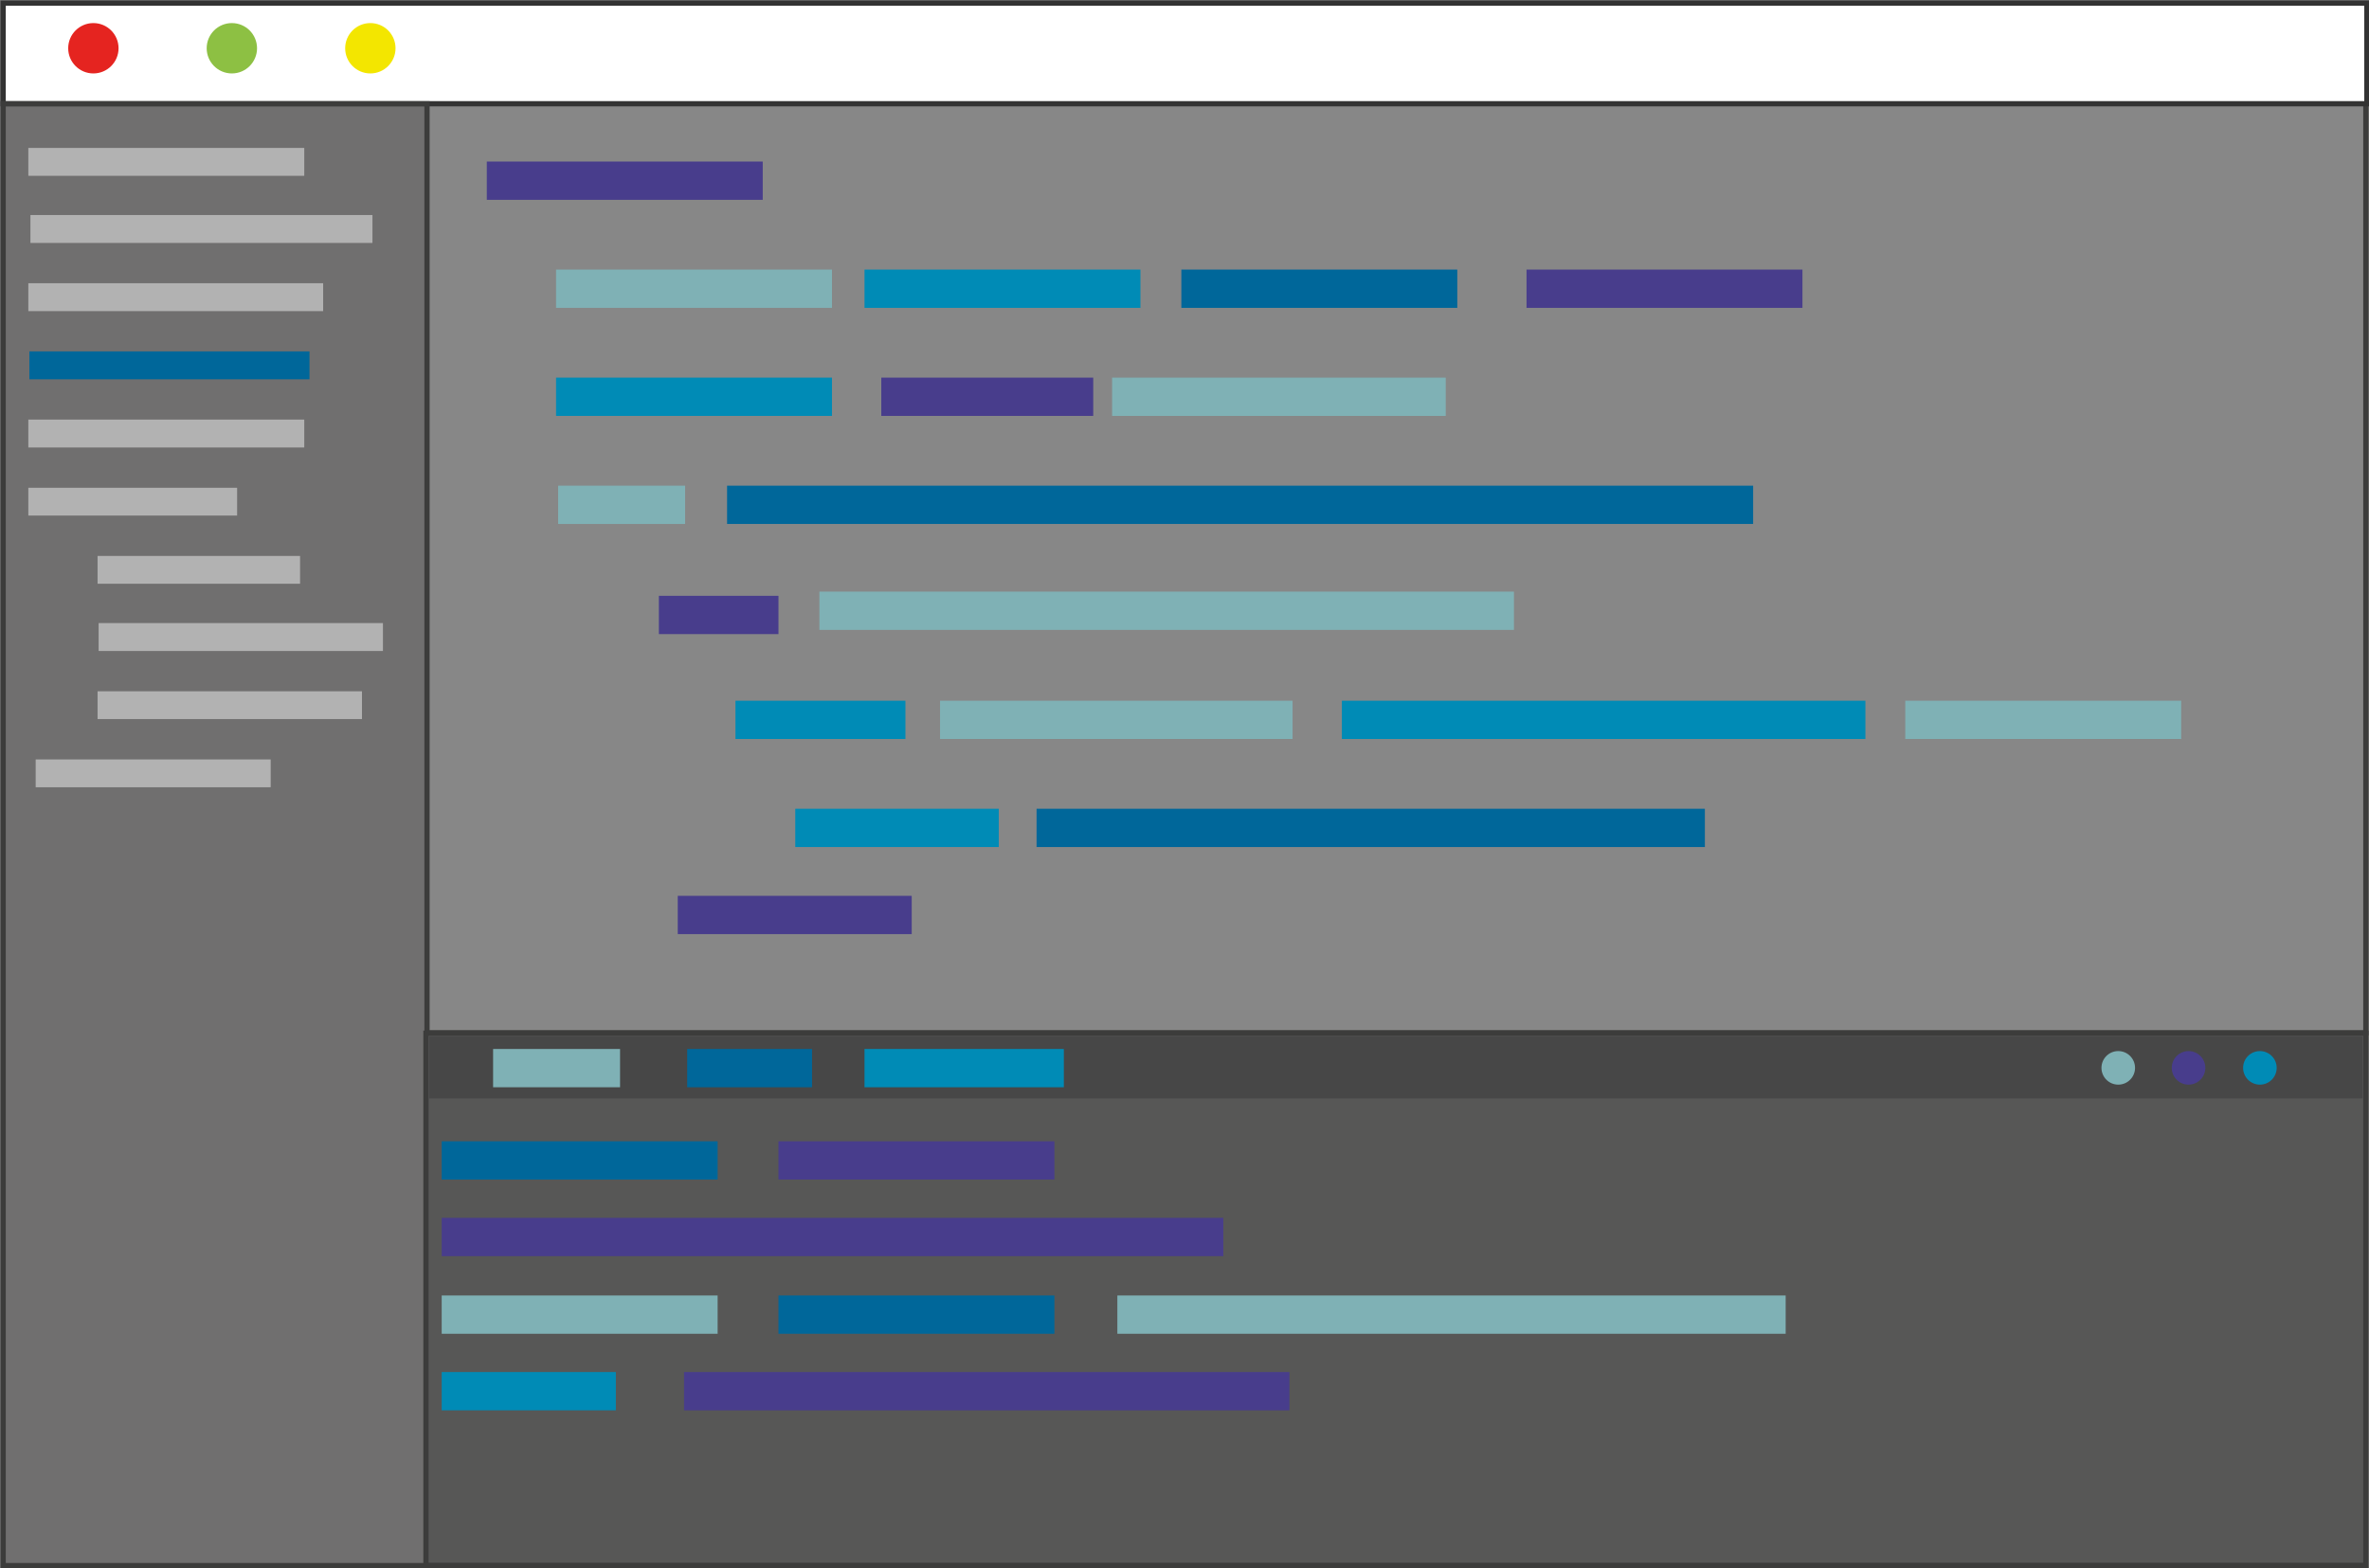 <svg xmlns="http://www.w3.org/2000/svg" width="225.8" height="149.5" viewBox="0 0 225.8 149.5"><rect x="0" y="0" width="225.8" height="149.5" fill="#808080" stroke="none"/><defs><style>.a{fill:#878787;}.a,.c,.l{stroke:#3c3c3b;}.a,.b,.c,.l{stroke-miterlimit:10;stroke-width:0.5px;}.b{fill:#fff;stroke:#333;}.c{fill:#706f6f;}.d{fill:#e52420;}.e{fill:#8dc043;}.f{fill:#f3e600;}.g{fill:#b2b2b2;}.h{fill:#00679a;}.i{fill:#483d8c;}.j{fill:#7fb1b5;}.k{fill:#008bb6;}.l{fill:#575756;}.m{fill:#474747;}</style></defs><title>JasmineDesign_Development_Workspace</title><rect class="a" x="40.6" y="9.8" width="184.9" height="88.66"/><rect class="b" x="0.3" y="0.3" width="225.3" height="9.59"/><rect class="c" x="0.3" y="9.9" width="40.4" height="139.35"/><circle class="d" cx="8.9" cy="4.6" r="2.4"/><circle class="e" cx="22.1" cy="4.6" r="2.4"/><circle class="f" cx="35.3" cy="4.6" r="2.4"/><rect class="g" x="2.7" y="14.1" width="26.3" height="2.66"/><rect class="g" x="2.9" y="20.5" width="32.6" height="2.66"/><rect class="g" x="2.7" y="27" width="28.1" height="2.66"/><rect class="h" x="2.8" y="33.5" width="26.7" height="2.66"/><rect class="g" x="2.7" y="40" width="26.3" height="2.66"/><rect class="g" x="2.7" y="46.5" width="19.9" height="2.65"/><rect class="g" x="9.3" y="53" width="19.3" height="2.65"/><rect class="g" x="9.4" y="59.4" width="27.1" height="2.66"/><rect class="g" x="9.3" y="65.9" width="25.2" height="2.65"/><rect class="g" x="3.4" y="72.4" width="22.4" height="2.65"/><rect class="i" x="46.4" y="15.4" width="26.3" height="3.65"/><rect class="j" x="53" y="25.7" width="26.3" height="3.65"/><rect class="k" x="82.4" y="25.7" width="26.3" height="3.65"/><rect class="h" x="112.6" y="25.7" width="26.3" height="3.65"/><rect class="i" x="145.5" y="25.7" width="26.3" height="3.65"/><rect class="k" x="53" y="36" width="26.3" height="3.65"/><rect class="j" x="106" y="36" width="31.8" height="3.65"/><rect class="i" x="84" y="36" width="20.2" height="3.65"/><rect class="h" x="69.3" y="46.3" width="97.8" height="3.65"/><rect class="j" x="53.2" y="46.3" width="12.1" height="3.65"/><rect class="j" x="78.1" y="56.4" width="66.2" height="3.65"/><rect class="i" x="62.8" y="56.8" width="11.4" height="3.65"/><rect class="j" x="89.6" y="66.8" width="33.6" height="3.65"/><rect class="k" x="127.9" y="66.8" width="49.9" height="3.65"/><rect class="j" x="181.6" y="66.8" width="26.3" height="3.65"/><rect class="k" x="70.1" y="66.8" width="16.2" height="3.65"/><rect class="h" x="98.8" y="77.1" width="63.7" height="3.65"/><rect class="k" x="75.8" y="77.1" width="19.4" height="3.65"/><rect class="l" x="40.6" y="98.5" width="184.9" height="50.73"/><rect class="m" x="40.9" y="98.8" width="184.3" height="5.92"/><rect class="k" x="82.4" y="100" width="19" height="3.65"/><rect class="i" x="64.6" y="85.4" width="22.3" height="3.65"/><rect class="j" x="47" y="100" width="12.1" height="3.65"/><rect class="i" x="42.1" y="116.1" width="74.5" height="3.65"/><rect class="h" x="42.1" y="108.8" width="26.3" height="3.65"/><rect class="h" x="65.5" y="100" width="11.9" height="3.65"/><rect class="i" x="65.2" y="130.8" width="57.7" height="3.65"/><rect class="k" x="42.1" y="130.8" width="16.6" height="3.65"/><rect class="i" x="74.2" y="108.8" width="26.3" height="3.65"/><rect class="j" x="42.1" y="123.5" width="26.3" height="3.65"/><rect class="j" x="106.5" y="123.5" width="63.7" height="3.65"/><rect class="h" x="74.2" y="123.5" width="26.3" height="3.65"/><circle class="k" cx="215.4" cy="101.8" r="1.6"/><circle class="i" cx="208.6" cy="101.8" r="1.6"/><circle class="j" cx="201.9" cy="101.8" r="1.6"/></svg>